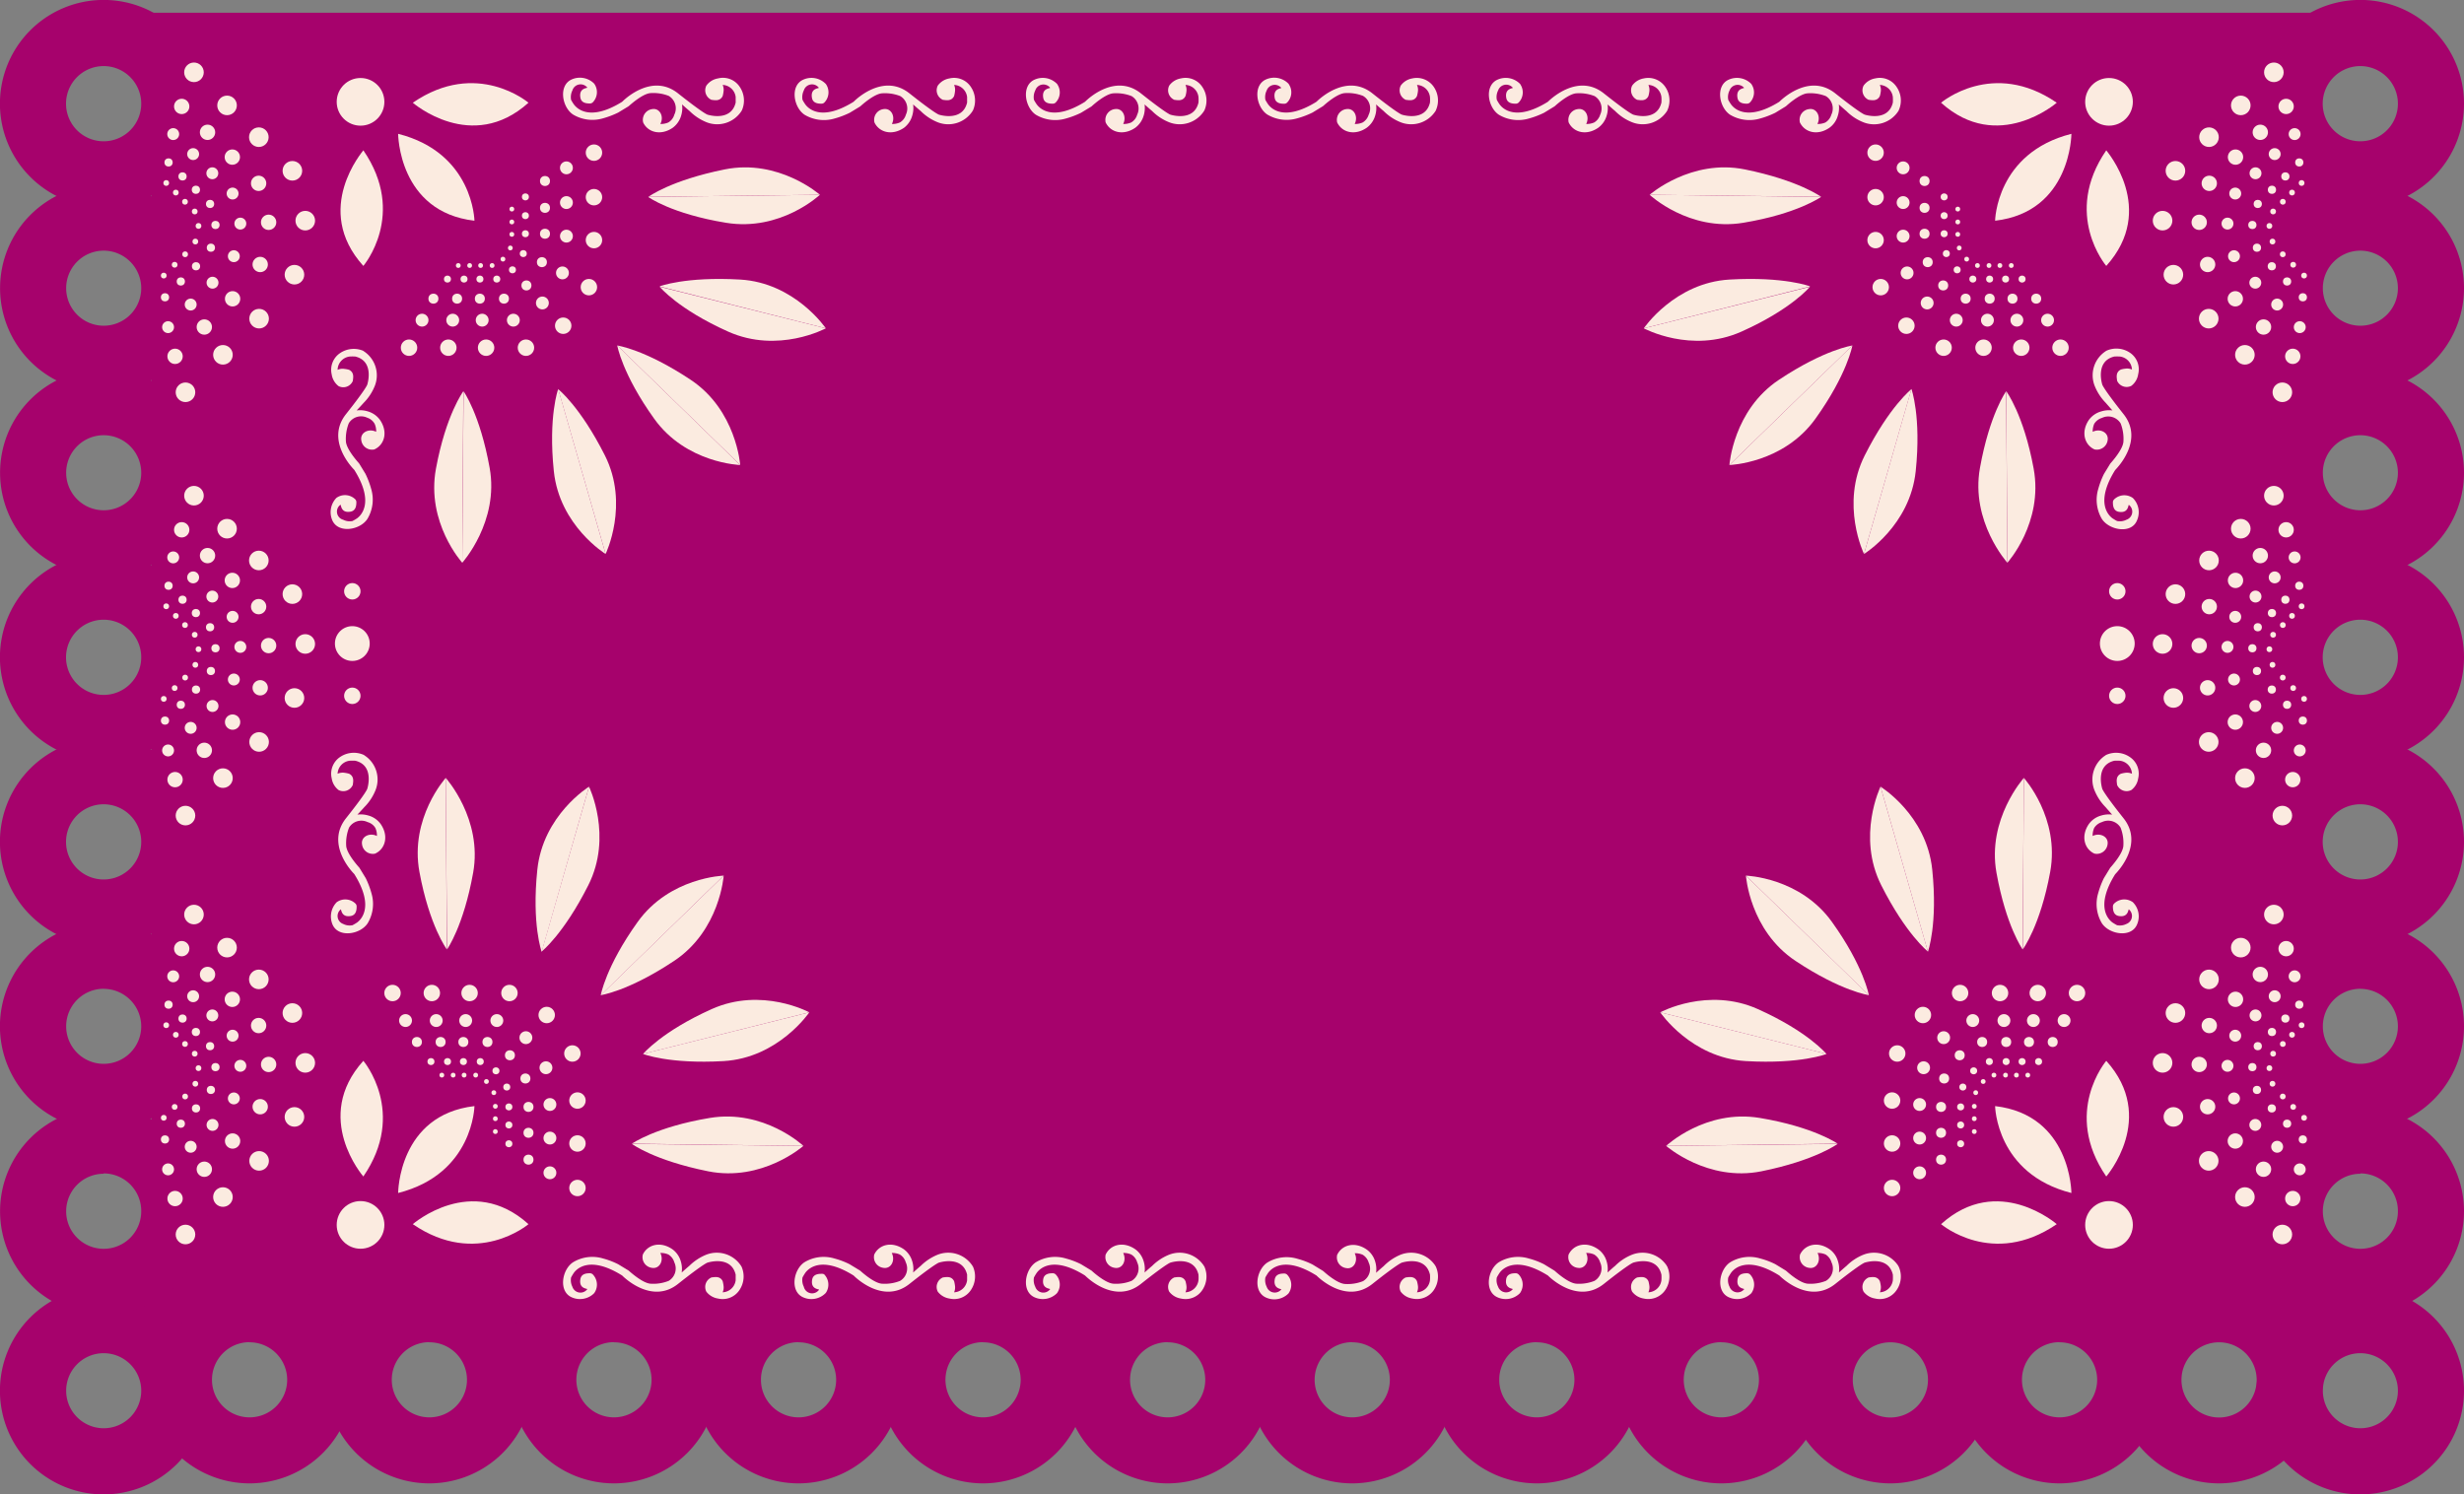 <svg xmlns="http://www.w3.org/2000/svg" viewBox="0 0 359.75 218.21"><rect x="0" y="0" width="359.75" height="218.21" fill="#808080" stroke="none"/><defs><style>.cls-1{fill:#a6026c;}.cls-2{fill:#fbebe0;}</style></defs><g id="Layer_2" data-name="Layer 2"><g id="Layer_1-2" data-name="Layer 1"><rect class="cls-1" x="22.12" y="1.86" width="315.94" height="192.77"/><path class="cls-1" d="M36.45,216.6a15.14,15.14,0,1,1,15.13-15.13A15.15,15.15,0,0,1,36.45,216.6Zm0-20.62a5.49,5.49,0,1,0,5.48,5.49A5.49,5.49,0,0,0,36.45,196Z"/><path class="cls-1" d="M62.7,216.6a15.14,15.14,0,1,1,15.13-15.13A15.15,15.15,0,0,1,62.7,216.6Zm0-20.62a5.49,5.49,0,1,0,5.48,5.49A5.48,5.48,0,0,0,62.7,196Z"/><path class="cls-1" d="M89.65,216.6a15.14,15.14,0,1,1,15.13-15.13A15.15,15.15,0,0,1,89.65,216.6Zm0-20.62a5.49,5.49,0,1,0,5.48,5.49A5.49,5.49,0,0,0,89.65,196Z"/><path class="cls-1" d="M116.59,216.6a15.14,15.14,0,1,1,15.14-15.13A15.15,15.15,0,0,1,116.59,216.6Zm0-20.62a5.49,5.49,0,1,0,5.49,5.49A5.49,5.49,0,0,0,116.59,196Z"/><path class="cls-1" d="M143.54,216.6a15.14,15.14,0,1,1,15.13-15.13A15.15,15.15,0,0,1,143.54,216.6Zm0-20.62a5.49,5.49,0,1,0,5.48,5.49A5.49,5.49,0,0,0,143.54,196Z"/><path class="cls-1" d="M170.49,216.6a15.14,15.14,0,1,1,15.13-15.13A15.14,15.14,0,0,1,170.49,216.6Zm0-20.62a5.49,5.49,0,1,0,5.48,5.49A5.49,5.49,0,0,0,170.49,196Z"/><path class="cls-1" d="M197.44,216.6a15.14,15.14,0,1,1,15.13-15.13A15.15,15.15,0,0,1,197.44,216.6Zm0-20.62a5.49,5.49,0,1,0,5.48,5.49A5.49,5.49,0,0,0,197.44,196Z"/><path class="cls-1" d="M224.38,216.6a15.14,15.14,0,1,1,15.14-15.13A15.15,15.15,0,0,1,224.38,216.6Zm0-20.62a5.49,5.49,0,1,0,5.49,5.49A5.49,5.49,0,0,0,224.38,196Z"/><path class="cls-1" d="M251.33,216.6a15.14,15.14,0,1,1,15.14-15.13A15.15,15.15,0,0,1,251.33,216.6Zm0-20.62a5.49,5.49,0,1,0,5.48,5.49A5.49,5.49,0,0,0,251.33,196Z"/><path class="cls-1" d="M276,216.6a15.14,15.14,0,1,1,15.14-15.13A15.15,15.15,0,0,1,276,216.6ZM276,196a5.49,5.49,0,1,0,5.49,5.49A5.49,5.49,0,0,0,276,196Z"/><path class="cls-1" d="M300.71,216.6a15.14,15.14,0,1,1,15.13-15.13A15.15,15.15,0,0,1,300.71,216.6Zm0-20.62a5.49,5.49,0,1,0,5.48,5.49A5.49,5.49,0,0,0,300.71,196Z"/><path class="cls-1" d="M324,216.6a15.14,15.14,0,1,1,15.13-15.13A15.15,15.15,0,0,1,324,216.6ZM324,196a5.49,5.49,0,1,0,5.48,5.49A5.49,5.49,0,0,0,324,196Z"/><path class="cls-1" d="M15.13,218.21a15.14,15.14,0,1,1,15.14-15.14A15.15,15.15,0,0,1,15.13,218.21Zm0-20.62a5.48,5.48,0,1,0,5.49,5.48A5.49,5.49,0,0,0,15.13,197.59Z"/><path class="cls-1" d="M15.13,192a15.13,15.13,0,1,1,15.14-15.13A15.15,15.15,0,0,1,15.13,192Zm0-20.61a5.48,5.48,0,1,0,5.49,5.48A5.49,5.49,0,0,0,15.13,171.34Z"/><path class="cls-1" d="M15.13,165a15.14,15.14,0,1,1,15.14-15.14A15.15,15.15,0,0,1,15.13,165Zm0-20.62a5.48,5.48,0,1,0,5.49,5.48A5.49,5.49,0,0,0,15.13,144.39Z"/><path class="cls-1" d="M15.13,138.06a15.14,15.14,0,1,1,15.14-15.14A15.15,15.15,0,0,1,15.13,138.06Zm0-20.62a5.49,5.49,0,1,0,5.49,5.48A5.49,5.49,0,0,0,15.13,117.44Z"/><path class="cls-1" d="M15.13,111.11A15.14,15.14,0,1,1,30.27,96,15.15,15.15,0,0,1,15.13,111.11Zm0-20.62A5.49,5.49,0,1,0,20.62,96,5.49,5.49,0,0,0,15.13,90.49Z"/><path class="cls-1" d="M15.13,84.16A15.13,15.13,0,1,1,30.27,69,15.15,15.15,0,0,1,15.13,84.16Zm0-20.61A5.48,5.48,0,1,0,20.62,69,5.49,5.49,0,0,0,15.13,63.55Z"/><path class="cls-1" d="M15.13,57.21A15.13,15.13,0,1,1,30.27,42.08,15.14,15.14,0,0,1,15.13,57.21Zm0-20.61a5.48,5.48,0,1,0,5.49,5.48A5.49,5.49,0,0,0,15.13,36.6Z"/><path class="cls-1" d="M15.13,30.27A15.14,15.14,0,1,1,30.27,15.13,15.15,15.15,0,0,1,15.13,30.27Zm0-20.62a5.49,5.49,0,1,0,5.49,5.48A5.49,5.49,0,0,0,15.13,9.65Z"/><path class="cls-1" d="M344.62,218.21a15.14,15.14,0,1,1,15.13-15.14A15.15,15.15,0,0,1,344.62,218.21Zm0-20.62a5.48,5.48,0,1,0,5.48,5.48A5.49,5.49,0,0,0,344.62,197.59Z"/><path class="cls-1" d="M344.62,192a15.13,15.13,0,1,1,15.13-15.13A15.15,15.15,0,0,1,344.62,192Zm0-20.61a5.48,5.48,0,1,0,5.48,5.48A5.49,5.49,0,0,0,344.62,171.34Z"/><path class="cls-1" d="M344.62,165a15.14,15.14,0,1,1,15.13-15.14A15.15,15.15,0,0,1,344.62,165Zm0-20.62a5.48,5.48,0,1,0,5.48,5.48A5.49,5.49,0,0,0,344.62,144.39Z"/><path class="cls-1" d="M344.62,138.06a15.14,15.14,0,1,1,15.13-15.14A15.15,15.15,0,0,1,344.62,138.06Zm0-20.62a5.49,5.49,0,1,0,5.48,5.48A5.49,5.49,0,0,0,344.62,117.44Z"/><path class="cls-1" d="M344.62,111.11A15.14,15.14,0,1,1,359.75,96,15.15,15.15,0,0,1,344.62,111.11Zm0-20.62A5.49,5.49,0,1,0,350.1,96,5.49,5.49,0,0,0,344.62,90.49Z"/><path class="cls-1" d="M344.62,84.16A15.13,15.13,0,1,1,359.75,69,15.15,15.15,0,0,1,344.62,84.16Zm0-20.61A5.48,5.48,0,1,0,350.1,69,5.49,5.49,0,0,0,344.62,63.55Z"/><path class="cls-1" d="M344.62,57.21a15.13,15.13,0,1,1,15.13-15.13A15.15,15.15,0,0,1,344.62,57.21Zm0-20.61a5.48,5.48,0,1,0,5.48,5.48A5.49,5.49,0,0,0,344.62,36.6Z"/><path class="cls-1" d="M344.62,30.27a15.14,15.14,0,1,1,15.13-15.14A15.15,15.15,0,0,1,344.62,30.27Zm0-20.62a5.49,5.49,0,1,0,5.48,5.48A5.49,5.49,0,0,0,344.62,9.65Z"/><path class="cls-2" d="M83.57,13.21a2.18,2.18,0,0,0-.19,1.37,6,6,0,0,0,.41.67c.39.53,2.25,2.57,7-.36l.11-.09c.47-.47,4.4-4.1,8.09-1.17,3.94,3.12,4.34,3.12,4.34,3.12s3.4,1.08,4.08-1.77c0-.07,0-.74,0-.81a2,2,0,0,0-1.9-1.77,1.73,1.73,0,0,1,.13.95,4.28,4.28,0,0,1-.13.68c-.41.82-1.23.58-1.63.55a1.52,1.52,0,0,1-.75-2.08,2.63,2.63,0,0,1,1.7-1.05A2.93,2.93,0,0,1,108,12.68a3.54,3.54,0,0,1,.31,3.45,1.1,1.1,0,0,0-.09.14,4.22,4.22,0,0,1-5.11,1.56,7.45,7.45,0,0,1-2.44-1.63c-.17-.13-1.09-.95-1.09-.95a3.77,3.77,0,0,1-.13,1.63,3.37,3.37,0,0,1-1.22,1.77c-1.73,1.19-3.58.7-4.3-.71a1.05,1.05,0,0,1-.06-.24,1.58,1.58,0,0,1,1.37-1.77C96.31,15.75,97,17,96.41,18.1a2.63,2.63,0,0,0,1.17-.22,1.92,1.92,0,0,0,.87-1.13A2.11,2.11,0,0,0,97.63,14a6.13,6.13,0,0,0-2.71-.4c-1.11.12-2.79,1.6-3.08,1.86l-.09.07-1.5.91a12.72,12.72,0,0,1-2.18.83,5.49,5.49,0,0,1-4.41-.55c-1.63-1.09-2.14-4.26-.19-5.12a2.94,2.94,0,0,1,3.24.57,1.11,1.11,0,0,1,.12.16,2.13,2.13,0,0,1-.3,2.63.61.61,0,0,1-.37.15c-.39,0-1.27,0-1.42-.84-.27-1.49,1.09-1.37,1-1.49A1.25,1.25,0,0,0,83.57,13.21Z"/><path class="cls-2" d="M117.36,13.21a2.18,2.18,0,0,0-.19,1.37,6,6,0,0,0,.41.67c.39.53,2.25,2.57,7-.36l.11-.09c.47-.47,4.4-4.1,8.09-1.17,3.94,3.12,4.34,3.12,4.34,3.12s3.4,1.08,4.08-1.77c0-.07,0-.74,0-.81a2,2,0,0,0-1.9-1.77,1.73,1.73,0,0,1,.13.95,4.28,4.28,0,0,1-.13.68c-.41.82-1.23.58-1.63.55a1.52,1.52,0,0,1-.75-2.08,2.63,2.63,0,0,1,1.7-1.05,2.93,2.93,0,0,1,3.12,1.23,3.54,3.54,0,0,1,.31,3.45,1.1,1.1,0,0,0-.09.14,4.22,4.22,0,0,1-5.11,1.56,7.45,7.45,0,0,1-2.44-1.63c-.17-.13-1.09-.95-1.09-.95a3.77,3.77,0,0,1-.13,1.63A3.37,3.37,0,0,1,132,18.65c-1.73,1.19-3.58.7-4.3-.71a.71.71,0,0,1-.06-.24A1.58,1.58,0,0,1,129,15.93c1.12-.18,1.77,1.09,1.22,2.17a2.63,2.63,0,0,0,1.17-.22,1.92,1.92,0,0,0,.87-1.13,2.11,2.11,0,0,0-.82-2.72,6.13,6.13,0,0,0-2.71-.4c-1.12.12-2.79,1.6-3.08,1.86l-.09.07-1.5.91a12.52,12.52,0,0,1-2.19.83,5.5,5.5,0,0,1-4.41-.55c-1.62-1.09-2.13-4.26-.18-5.12a2.91,2.91,0,0,1,3.23.57.7.7,0,0,1,.13.16,2.13,2.13,0,0,1-.3,2.63.61.61,0,0,1-.37.15c-.39,0-1.27,0-1.42-.84-.27-1.49,1.09-1.37,1-1.49A1.25,1.25,0,0,0,117.36,13.21Z"/><path class="cls-2" d="M151.15,13.21a2.18,2.18,0,0,0-.19,1.37,6,6,0,0,0,.41.67c.39.53,2.25,2.57,7-.36l.11-.09c.47-.47,4.4-4.1,8.09-1.17,3.94,3.12,4.34,3.12,4.34,3.12s3.4,1.08,4.07-1.77a5.47,5.47,0,0,0,0-.81,2,2,0,0,0-1.9-1.77,1.7,1.7,0,0,1,.14.95,3.43,3.43,0,0,1-.14.68c-.4.82-1.23.58-1.62.55a1.52,1.52,0,0,1-.75-2.08,2.63,2.63,0,0,1,1.7-1.05,2.93,2.93,0,0,1,3.12,1.23,3.54,3.54,0,0,1,.31,3.45,1.1,1.1,0,0,0-.09.14,4.22,4.22,0,0,1-5.11,1.56,7.34,7.34,0,0,1-2.44-1.63c-.17-.13-1.09-.95-1.09-.95a3.77,3.77,0,0,1-.13,1.63,3.37,3.37,0,0,1-1.22,1.77c-1.73,1.19-3.58.7-4.3-.71a.53.53,0,0,1-.06-.24,1.58,1.58,0,0,1,1.37-1.77c1.12-.18,1.76,1.09,1.22,2.17a2.63,2.63,0,0,0,1.17-.22,1.92,1.92,0,0,0,.87-1.13,2.11,2.11,0,0,0-.82-2.72,6.17,6.17,0,0,0-2.71-.4c-1.12.12-2.8,1.6-3.08,1.86l-.09.07-1.5.91a12.52,12.52,0,0,1-2.19.83,5.5,5.5,0,0,1-4.41-.55c-1.62-1.09-2.13-4.26-.18-5.12a2.91,2.91,0,0,1,3.23.57.48.48,0,0,1,.12.16,2.11,2.11,0,0,1-.29,2.63.61.61,0,0,1-.37.15c-.39,0-1.27,0-1.42-.84-.27-1.49,1.09-1.37,1-1.49A1.25,1.25,0,0,0,151.15,13.21Z"/><path class="cls-2" d="M184.94,13.21a2.18,2.18,0,0,0-.19,1.37,6,6,0,0,0,.41.67c.39.53,2.25,2.57,7-.36l.11-.09c.48-.47,4.41-4.1,8.1-1.17,3.93,3.12,4.34,3.12,4.34,3.12s3.39,1.08,4.07-1.77a5.48,5.48,0,0,0,0-.81,2,2,0,0,0-1.9-1.77,1.7,1.7,0,0,1,.14.95,4.33,4.33,0,0,1-.14.68c-.4.82-1.23.58-1.63.55a1.53,1.53,0,0,1-.74-2.08,2.62,2.62,0,0,1,1.69-1.05,3,3,0,0,1,3.13,1.23,3.5,3.5,0,0,1,.3,3.45c0,.05-.06.09-.08.14a4.22,4.22,0,0,1-5.11,1.56A7.34,7.34,0,0,1,202,16.2c-.17-.13-1.09-.95-1.09-.95a3.77,3.77,0,0,1-.13,1.63,3.34,3.34,0,0,1-1.23,1.77c-1.72,1.19-3.57.7-4.29-.71a.53.53,0,0,1-.06-.24,1.58,1.58,0,0,1,1.37-1.77c1.12-.18,1.76,1.09,1.22,2.17a2.63,2.63,0,0,0,1.17-.22,2,2,0,0,0,.87-1.13A2.11,2.11,0,0,0,199,14a6.17,6.17,0,0,0-2.71-.4c-1.12.12-2.8,1.6-3.08,1.86l-.1.07-1.49.91a12.52,12.52,0,0,1-2.19.83,5.5,5.5,0,0,1-4.41-.55c-1.63-1.09-2.13-4.26-.18-5.12a2.92,2.92,0,0,1,3.23.57.48.48,0,0,1,.12.16A2.12,2.12,0,0,1,187.9,15a.61.61,0,0,1-.37.15c-.39,0-1.27,0-1.42-.84-.27-1.49,1.09-1.37.95-1.49A1.25,1.25,0,0,0,184.94,13.21Z"/><path class="cls-2" d="M218.73,13.21a2.11,2.11,0,0,0-.19,1.37,6,6,0,0,0,.41.67c.38.53,2.25,2.57,7-.36l.11-.09c.48-.47,4.41-4.1,8.1-1.17,3.93,3.12,4.34,3.12,4.34,3.12s3.39,1.08,4.07-1.77a5.48,5.48,0,0,0,0-.81,2,2,0,0,0-1.9-1.77,1.8,1.8,0,0,1,.14.95,4.33,4.33,0,0,1-.14.68c-.4.82-1.23.58-1.63.55a1.53,1.53,0,0,1-.74-2.08A2.62,2.62,0,0,1,240,11.45a3,3,0,0,1,3.13,1.23,3.5,3.5,0,0,1,.3,3.45c0,.05-.06.09-.08.14a4.22,4.22,0,0,1-5.11,1.56,7.23,7.23,0,0,1-2.44-1.63c-.17-.13-1.09-.95-1.09-.95a3.77,3.77,0,0,1-.13,1.63,3.34,3.34,0,0,1-1.23,1.77c-1.72,1.19-3.57.7-4.29-.71a.53.53,0,0,1-.06-.24,1.57,1.57,0,0,1,1.37-1.77c1.12-.18,1.76,1.09,1.22,2.17a2.63,2.63,0,0,0,1.17-.22,2,2,0,0,0,.87-1.13,2.12,2.12,0,0,0-.82-2.72,6.17,6.17,0,0,0-2.71-.4c-1.12.12-2.8,1.6-3.08,1.86l-.1.07-1.49.91a12.52,12.52,0,0,1-2.19.83,5.5,5.5,0,0,1-4.41-.55c-1.63-1.09-2.14-4.26-.18-5.12a2.92,2.92,0,0,1,3.23.57.48.48,0,0,1,.12.16,2.12,2.12,0,0,1-.29,2.63.61.61,0,0,1-.37.15c-.39,0-1.27,0-1.42-.84-.27-1.49,1.09-1.37.95-1.49A1.25,1.25,0,0,0,218.73,13.21Z"/><path class="cls-2" d="M252.52,13.21a2.11,2.11,0,0,0-.19,1.37,6,6,0,0,0,.41.67c.38.53,2.25,2.57,7-.36l.11-.09c.48-.47,4.41-4.1,8.1-1.17,3.93,3.12,4.34,3.12,4.34,3.12s3.39,1.08,4.07-1.77a7.3,7.3,0,0,0,0-.81,2,2,0,0,0-1.9-1.77,1.8,1.8,0,0,1,.14.95,4.33,4.33,0,0,1-.14.68c-.41.82-1.23.58-1.63.55a1.52,1.52,0,0,1-.74-2.08,2.62,2.62,0,0,1,1.69-1.05,2.93,2.93,0,0,1,3.12,1.23,3.48,3.48,0,0,1,.31,3.45c0,.05-.06.09-.08.14A4.22,4.22,0,0,1,272,17.83a7.23,7.23,0,0,1-2.44-1.63c-.17-.13-1.09-.95-1.09-.95a3.67,3.67,0,0,1-.14,1.63,3.26,3.26,0,0,1-1.22,1.77c-1.72,1.19-3.57.7-4.29-.71a.53.53,0,0,1-.06-.24,1.57,1.57,0,0,1,1.37-1.77c1.11-.18,1.76,1.09,1.22,2.17a2.65,2.65,0,0,0,1.17-.22,2,2,0,0,0,.86-1.13,2.11,2.11,0,0,0-.81-2.72,6.17,6.17,0,0,0-2.71-.4c-1.12.12-2.8,1.6-3.08,1.86l-.1.07-1.49.91a12.52,12.52,0,0,1-2.19.83,5.5,5.5,0,0,1-4.41-.55c-1.63-1.09-2.14-4.26-.19-5.12a2.93,2.93,0,0,1,3.24.57.48.48,0,0,1,.12.16,2.12,2.12,0,0,1-.29,2.63.67.67,0,0,1-.37.15c-.39,0-1.27,0-1.42-.84-.27-1.49,1.09-1.37.95-1.49A1.25,1.25,0,0,0,252.52,13.21Z"/><path class="cls-2" d="M83.57,187.89a2.15,2.15,0,0,1-.19-1.36,7.69,7.69,0,0,1,.41-.68c.39-.53,2.25-2.57,7,.37a.44.44,0,0,1,.11.09c.47.46,4.4,4.1,8.09,1.17,3.94-3.12,4.34-3.12,4.34-3.12s3.4-1.09,4.08,1.76c0,.07,0,.74,0,.82a2,2,0,0,1-1.9,1.76,1.73,1.73,0,0,0,.13-.95,4.75,4.75,0,0,0-.13-.68c-.41-.81-1.23-.57-1.63-.54a1.51,1.51,0,0,0-.75,2.08,2.65,2.65,0,0,0,1.7,1,2.94,2.94,0,0,0,3.12-1.22,3.54,3.54,0,0,0,.31-3.45,1.1,1.1,0,0,1-.09-.14,4.23,4.23,0,0,0-5.11-1.57,7.61,7.61,0,0,0-2.44,1.63c-.17.13-1.09.95-1.09.95a3.77,3.77,0,0,0-.13-1.63,3.32,3.32,0,0,0-1.22-1.76c-1.73-1.2-3.58-.71-4.3.71a.94.94,0,0,0-.06.24,1.57,1.57,0,0,0,1.37,1.76c1.12.19,1.77-1.08,1.22-2.17a2.63,2.63,0,0,1,1.17.22,1.94,1.94,0,0,1,.87,1.14,2.1,2.1,0,0,1-.82,2.71,6,6,0,0,1-2.71.41c-1.11-.12-2.79-1.6-3.08-1.86l-.09-.07-1.5-.91a11.26,11.26,0,0,0-2.18-.83,5.41,5.41,0,0,0-4.41.55c-1.63,1.08-2.14,4.25-.19,5.11a2.94,2.94,0,0,0,3.24-.56l.12-.16a2.14,2.14,0,0,0-.3-2.64.61.61,0,0,0-.37-.15c-.39,0-1.27,0-1.42.84-.27,1.49,1.09,1.37,1,1.49A1.24,1.24,0,0,1,83.57,187.89Z"/><path class="cls-2" d="M117.36,187.89a2.15,2.15,0,0,1-.19-1.36,7.69,7.69,0,0,1,.41-.68c.39-.53,2.25-2.57,7,.37a.44.44,0,0,1,.11.09c.47.46,4.4,4.1,8.09,1.17,3.94-3.12,4.34-3.12,4.34-3.12s3.4-1.09,4.08,1.76c0,.07,0,.74,0,.82a2,2,0,0,1-1.9,1.76,1.73,1.73,0,0,0,.13-.95,4.75,4.75,0,0,0-.13-.68c-.41-.81-1.23-.57-1.63-.54a1.51,1.51,0,0,0-.75,2.08,2.65,2.65,0,0,0,1.7,1,2.94,2.94,0,0,0,3.12-1.22,3.54,3.54,0,0,0,.31-3.45,1.1,1.1,0,0,1-.09-.14,4.23,4.23,0,0,0-5.11-1.57,7.61,7.61,0,0,0-2.44,1.63c-.17.13-1.09.95-1.09.95a3.77,3.77,0,0,0-.13-1.63,3.32,3.32,0,0,0-1.22-1.76c-1.73-1.2-3.58-.71-4.3.71a.65.65,0,0,0-.06.24,1.57,1.57,0,0,0,1.37,1.76c1.12.19,1.77-1.08,1.22-2.17a2.63,2.63,0,0,1,1.17.22,1.94,1.94,0,0,1,.87,1.14,2.1,2.1,0,0,1-.82,2.71,6,6,0,0,1-2.71.41c-1.12-.12-2.79-1.6-3.08-1.86l-.09-.07-1.5-.91a11.11,11.11,0,0,0-2.19-.83,5.42,5.42,0,0,0-4.41.55c-1.62,1.08-2.13,4.25-.18,5.11a2.92,2.92,0,0,0,3.23-.56,1,1,0,0,0,.13-.16,2.14,2.14,0,0,0-.3-2.64A.61.61,0,0,0,120,186c-.39,0-1.27,0-1.42.84-.27,1.49,1.09,1.37,1,1.49A1.24,1.24,0,0,1,117.36,187.89Z"/><path class="cls-2" d="M151.15,187.89a2.15,2.15,0,0,1-.19-1.36,7.69,7.69,0,0,1,.41-.68c.39-.53,2.25-2.57,7,.37l.11.09c.47.46,4.4,4.1,8.09,1.17,3.94-3.12,4.34-3.12,4.34-3.12s3.4-1.09,4.07,1.76a5.61,5.61,0,0,1,0,.82,2,2,0,0,1-1.9,1.76,1.7,1.7,0,0,0,.14-.95,3.74,3.74,0,0,0-.14-.68c-.4-.81-1.23-.57-1.62-.54a1.51,1.51,0,0,0-.75,2.08,2.65,2.65,0,0,0,1.7,1,2.94,2.94,0,0,0,3.12-1.22,3.54,3.54,0,0,0,.31-3.45,1.1,1.1,0,0,1-.09-.14,4.23,4.23,0,0,0-5.11-1.57,7.49,7.49,0,0,0-2.44,1.63c-.17.13-1.09.95-1.09.95a3.77,3.77,0,0,0-.13-1.63,3.32,3.32,0,0,0-1.22-1.76c-1.73-1.2-3.58-.71-4.3.71a.5.5,0,0,0-.06.24,1.57,1.57,0,0,0,1.37,1.76c1.12.19,1.76-1.08,1.22-2.17a2.63,2.63,0,0,1,1.17.22,1.94,1.94,0,0,1,.87,1.14,2.1,2.1,0,0,1-.82,2.71,6.05,6.05,0,0,1-2.71.41c-1.12-.12-2.8-1.6-3.08-1.86l-.09-.07-1.5-.91a11.11,11.11,0,0,0-2.19-.83,5.42,5.42,0,0,0-4.41.55c-1.62,1.08-2.13,4.25-.18,5.11a2.92,2.92,0,0,0,3.23-.56.61.61,0,0,0,.12-.16,2.12,2.12,0,0,0-.29-2.64.61.61,0,0,0-.37-.15c-.39,0-1.27,0-1.42.84-.27,1.49,1.09,1.37,1,1.49A1.24,1.24,0,0,1,151.15,187.89Z"/><path class="cls-2" d="M184.94,187.89a2.15,2.15,0,0,1-.19-1.36,7.69,7.69,0,0,1,.41-.68c.39-.53,2.25-2.57,7,.37a.31.31,0,0,1,.11.09c.48.46,4.41,4.1,8.1,1.17,3.93-3.12,4.34-3.12,4.34-3.12s3.39-1.09,4.07,1.76a5.61,5.61,0,0,1,0,.82,2,2,0,0,1-1.9,1.76,1.7,1.7,0,0,0,.14-.95,4.85,4.85,0,0,0-.14-.68c-.4-.81-1.23-.57-1.63-.54a1.52,1.52,0,0,0-.74,2.08,2.64,2.64,0,0,0,1.69,1,3,3,0,0,0,3.13-1.22,3.5,3.5,0,0,0,.3-3.45s-.06-.09-.08-.14a4.23,4.23,0,0,0-5.11-1.57A7.49,7.49,0,0,0,202,184.9c-.17.13-1.09.95-1.09.95a3.77,3.77,0,0,0-.13-1.63,3.28,3.28,0,0,0-1.23-1.76c-1.72-1.2-3.57-.71-4.29.71a.5.5,0,0,0-.06.24,1.57,1.57,0,0,0,1.37,1.76c1.12.19,1.76-1.08,1.22-2.17a2.63,2.63,0,0,1,1.17.22,2,2,0,0,1,.87,1.14,2.1,2.1,0,0,1-.82,2.71,6.05,6.05,0,0,1-2.71.41c-1.12-.12-2.8-1.6-3.08-1.86l-.1-.07-1.49-.91a11.11,11.11,0,0,0-2.19-.83,5.42,5.42,0,0,0-4.41.55c-1.63,1.08-2.13,4.25-.18,5.11a2.92,2.92,0,0,0,3.23-.56.61.61,0,0,0,.12-.16,2.14,2.14,0,0,0-.29-2.64.61.61,0,0,0-.37-.15c-.39,0-1.27,0-1.42.84-.27,1.49,1.09,1.37.95,1.49A1.24,1.24,0,0,1,184.94,187.89Z"/><path class="cls-2" d="M218.73,187.89a2.08,2.08,0,0,1-.19-1.36,7.69,7.69,0,0,1,.41-.68c.38-.53,2.25-2.57,7,.37a.31.31,0,0,1,.11.09c.48.46,4.41,4.1,8.1,1.17,3.93-3.12,4.34-3.12,4.34-3.12s3.39-1.09,4.07,1.76a5.61,5.61,0,0,1,0,.82,2,2,0,0,1-1.9,1.76,1.8,1.8,0,0,0,.14-.95,4.85,4.85,0,0,0-.14-.68c-.4-.81-1.23-.57-1.63-.54a1.52,1.52,0,0,0-.74,2.08,2.64,2.64,0,0,0,1.69,1,3,3,0,0,0,3.13-1.22,3.5,3.5,0,0,0,.3-3.45s-.06-.09-.08-.14a4.23,4.23,0,0,0-5.11-1.57,7.38,7.38,0,0,0-2.44,1.63c-.17.13-1.09.95-1.09.95a3.77,3.77,0,0,0-.13-1.63,3.28,3.28,0,0,0-1.23-1.76c-1.72-1.2-3.57-.71-4.29.71a.5.5,0,0,0-.06.24,1.56,1.56,0,0,0,1.37,1.76c1.12.19,1.76-1.08,1.22-2.17a2.63,2.63,0,0,1,1.17.22,2,2,0,0,1,.87,1.14,2.11,2.11,0,0,1-.82,2.71,6.05,6.05,0,0,1-2.71.41c-1.12-.12-2.8-1.6-3.08-1.86l-.1-.07-1.49-.91a11.11,11.11,0,0,0-2.19-.83,5.42,5.42,0,0,0-4.41.55c-1.63,1.08-2.14,4.25-.18,5.11a2.92,2.92,0,0,0,3.23-.56.61.61,0,0,0,.12-.16,2.14,2.14,0,0,0-.29-2.64.61.61,0,0,0-.37-.15c-.39,0-1.27,0-1.42.84-.27,1.49,1.09,1.37.95,1.49A1.24,1.24,0,0,1,218.73,187.89Z"/><path class="cls-2" d="M252.52,187.89a2.08,2.08,0,0,1-.19-1.36,7.69,7.69,0,0,1,.41-.68c.38-.53,2.25-2.57,7,.37a.31.31,0,0,1,.11.09c.48.46,4.41,4.1,8.1,1.17,3.93-3.12,4.34-3.12,4.34-3.12s3.39-1.09,4.07,1.76a7.48,7.48,0,0,1,0,.82,2,2,0,0,1-1.9,1.76,1.8,1.8,0,0,0,.14-.95,4.85,4.85,0,0,0-.14-.68c-.41-.81-1.23-.57-1.63-.54a1.51,1.51,0,0,0-.74,2.08,2.64,2.64,0,0,0,1.69,1,2.94,2.94,0,0,0,3.12-1.22,3.48,3.48,0,0,0,.31-3.45s-.06-.09-.08-.14a4.23,4.23,0,0,0-5.11-1.57,7.38,7.38,0,0,0-2.44,1.63c-.17.13-1.09.95-1.09.95a3.67,3.67,0,0,0-.14-1.63,3.21,3.21,0,0,0-1.22-1.76c-1.72-1.2-3.57-.71-4.29.71a.5.5,0,0,0-.06.24,1.56,1.56,0,0,0,1.37,1.76c1.11.19,1.76-1.08,1.22-2.17a2.65,2.65,0,0,1,1.17.22,2,2,0,0,1,.86,1.14,2.09,2.09,0,0,1-.81,2.71,6.05,6.05,0,0,1-2.71.41c-1.12-.12-2.8-1.6-3.08-1.86l-.1-.07-1.49-.91a11.11,11.11,0,0,0-2.19-.83,5.42,5.42,0,0,0-4.41.55c-1.63,1.08-2.14,4.25-.19,5.11a2.93,2.93,0,0,0,3.24-.56.61.61,0,0,0,.12-.16,2.14,2.14,0,0,0-.29-2.64.67.67,0,0,0-.37-.15c-.39,0-1.27,0-1.42.84-.27,1.49,1.09,1.37.95,1.49A1.24,1.24,0,0,1,252.52,187.89Z"/><path class="cls-2" d="M50.1,75.89a2.08,2.08,0,0,0,1.36.19,6.85,6.85,0,0,0,.68-.4c.53-.39,2.57-2.25-.37-7a.44.44,0,0,0-.08-.11c-.47-.48-4.1-4.4-1.18-8.09,3.12-3.94,3.12-4.35,3.12-4.35s1.09-3.39-1.76-4.07a7.3,7.3,0,0,0-.81,0A2,2,0,0,0,49.29,54a1.73,1.73,0,0,1,1-.13,3.53,3.53,0,0,1,.68.13c.81.41.58,1.23.54,1.63a1.51,1.51,0,0,1-2.08.75,2.65,2.65,0,0,1-1-1.7,2.94,2.94,0,0,1,1.22-3.12A3.56,3.56,0,0,1,53,51.21a1,1,0,0,1,.13.09,4.19,4.19,0,0,1,1.57,5.1,7.4,7.4,0,0,1-1.63,2.45c-.13.16-1,1.08-1,1.08a3.84,3.84,0,0,1,1.63.14,3.32,3.32,0,0,1,1.76,1.22c1.2,1.72.71,3.58-.71,4.29a.61.61,0,0,1-.24.07,1.58,1.58,0,0,1-1.76-1.37c-.19-1.12,1.09-1.77,2.17-1.23a2.6,2.6,0,0,0-.22-1.16A1.91,1.91,0,0,0,53.63,61a2.1,2.1,0,0,0-2.71.81,6.22,6.22,0,0,0-.41,2.72c.13,1.11,1.61,2.79,1.87,3.08l.07.09.91,1.49a12.52,12.52,0,0,1,.83,2.19,5.45,5.45,0,0,1-.56,4.41c-1.08,1.63-4.25,2.14-5.11.19a3,3,0,0,1,.56-3.24.61.61,0,0,1,.16-.12,2.14,2.14,0,0,1,2.64.3.61.61,0,0,1,.15.36c0,.39,0,1.27-.84,1.43-1.49.27-1.37-1.1-1.49-1A1.23,1.23,0,0,0,50.1,75.89Z"/><path class="cls-2" d="M50.1,134.91a2.08,2.08,0,0,0,1.36.19,6.85,6.85,0,0,0,.68-.4c.53-.39,2.57-2.25-.37-7a.44.44,0,0,0-.08-.11c-.47-.48-4.1-4.41-1.18-8.1,3.12-3.93,3.12-4.34,3.12-4.34s1.09-3.39-1.76-4.07a7.3,7.3,0,0,0-.81,0,2,2,0,0,0-1.77,1.9,1.8,1.8,0,0,1,1-.14,4.57,4.57,0,0,1,.68.14c.81.41.58,1.23.54,1.63a1.51,1.51,0,0,1-2.08.75,2.67,2.67,0,0,1-1-1.7,2.94,2.94,0,0,1,1.22-3.12,3.56,3.56,0,0,1,3.46-.31,1,1,0,0,1,.13.09,4.19,4.19,0,0,1,1.57,5.1,7.4,7.4,0,0,1-1.63,2.45c-.13.16-1,1.08-1,1.08a3.84,3.84,0,0,1,1.63.14,3.26,3.26,0,0,1,1.76,1.22c1.2,1.72.71,3.58-.71,4.29a.61.61,0,0,1-.24.07,1.58,1.58,0,0,1-1.76-1.38c-.19-1.11,1.09-1.76,2.17-1.22a2.6,2.6,0,0,0-.22-1.16,1.91,1.91,0,0,0-1.14-.87,2.1,2.1,0,0,0-2.71.81,6.22,6.22,0,0,0-.41,2.72c.13,1.11,1.61,2.79,1.87,3.08l.07.09.91,1.49a12.52,12.52,0,0,1,.83,2.19,5.45,5.45,0,0,1-.56,4.41c-1.08,1.63-4.25,2.14-5.11.19a3,3,0,0,1,.56-3.24.61.61,0,0,1,.16-.12,2.13,2.13,0,0,1,2.64.3.61.61,0,0,1,.15.36c0,.39,0,1.27-.84,1.43-1.49.27-1.37-1.1-1.49-.95A1.23,1.23,0,0,0,50.1,134.91Z"/><circle class="cls-2" cx="51.44" cy="93.97" r="2.54"/><circle class="cls-2" cx="51.44" cy="86.34" r="1.2"/><circle class="cls-2" cx="51.44" cy="101.6" r="1.2"/><path class="cls-2" d="M53.05,154.9s6.42,7.53,0,16.89C53.05,171.79,45.55,163.2,53.05,154.9Z"/><path class="cls-2" d="M69.27,161.51s-.14,9.9-11.14,12.69C58.13,174.2,58.16,162.8,69.27,161.51Z"/><path class="cls-2" d="M77.16,178.75s-7.53,6.42-16.89,0C60.27,178.75,68.86,171.25,77.16,178.75Z"/><circle class="cls-2" cx="52.64" cy="178.86" r="3.48"/><circle class="cls-2" cx="57.31" cy="145" r="1.2"/><circle class="cls-2" cx="84.31" cy="173.47" r="1.2"/><circle class="cls-2" cx="79.82" cy="148.21" r="1.2"/><circle class="cls-2" cx="63.05" cy="145" r="1.2"/><circle class="cls-2" cx="68.56" cy="145" r="1.2"/><circle class="cls-2" cx="74.38" cy="145" r="1.2"/><circle class="cls-2" cx="84.31" cy="160.7" r="1.2"/><circle class="cls-2" cx="83.57" cy="153.83" r="1.2"/><circle class="cls-2" cx="84.31" cy="166.97" r="1.2"/><circle class="cls-2" cx="59.21" cy="149.02" r="0.94"/><circle class="cls-2" cx="80.29" cy="171.25" r="0.94"/><circle class="cls-2" cx="76.78" cy="151.52" r="0.94"/><circle class="cls-2" cx="63.69" cy="149.02" r="0.94"/><circle class="cls-2" cx="67.99" cy="149.02" r="0.94"/><circle class="cls-2" cx="72.54" cy="149.02" r="0.94"/><circle class="cls-2" cx="80.29" cy="161.28" r="0.94"/><circle class="cls-2" cx="79.71" cy="155.91" r="0.94"/><circle class="cls-2" cx="80.29" cy="166.18" r="0.94"/><circle class="cls-2" cx="60.87" cy="152.15" r="0.73"/><circle class="cls-2" cx="77.16" cy="169.33" r="0.73"/><circle class="cls-2" cx="74.45" cy="154.09" r="0.73"/><circle class="cls-2" cx="64.33" cy="152.15" r="0.73"/><circle class="cls-2" cx="67.65" cy="152.15" r="0.73"/><circle class="cls-2" cx="71.17" cy="152.15" r="0.73"/><circle class="cls-2" cx="77.16" cy="161.63" r="0.73"/><circle class="cls-2" cx="76.71" cy="157.48" r="0.73"/><circle class="cls-2" cx="77.16" cy="165.41" r="0.73"/><circle class="cls-2" cx="62.92" cy="155.01" r="0.51"/><circle class="cls-2" cx="74.3" cy="167.01" r="0.51"/><circle class="cls-2" cx="72.41" cy="156.36" r="0.51"/><circle class="cls-2" cx="65.34" cy="155.01" r="0.51"/><circle class="cls-2" cx="67.66" cy="155.01" r="0.51"/><circle class="cls-2" cx="70.12" cy="155.01" r="0.51"/><circle class="cls-2" cx="74.3" cy="161.63" r="0.51"/><circle class="cls-2" cx="73.99" cy="158.73" r="0.51"/><circle class="cls-2" cx="74.3" cy="164.27" r="0.51"/><circle class="cls-2" cx="64.51" cy="156.99" r="0.35"/><circle class="cls-2" cx="72.32" cy="165.23" r="0.35"/><circle class="cls-2" cx="71.02" cy="157.92" r="0.35"/><circle class="cls-2" cx="66.16" cy="156.99" r="0.35"/><circle class="cls-2" cx="67.76" cy="156.99" r="0.35"/><circle class="cls-2" cx="69.45" cy="156.99" r="0.35"/><circle class="cls-2" cx="72.32" cy="161.54" r="0.35"/><circle class="cls-2" cx="72.1" cy="159.55" r="0.35"/><circle class="cls-2" cx="72.32" cy="163.35" r="0.35"/><path class="cls-2" d="M65.08,113.59s-5.3,5.84-3.84,13.74,4,11.3,4,11.3"/><path class="cls-2" d="M65.08,113.59s5.41,6,4,13.85-3.81,11.19-3.81,11.19"/><path class="cls-2" d="M86,114.87S79.28,119,78.45,127s.64,12,.64,12"/><path class="cls-2" d="M86,114.87s3.51,7.23-.11,14.4-6.81,9.67-6.81,9.67"/><path class="cls-2" d="M105.66,127.86s-7.88.23-12.56,6.76-5.39,10.71-5.39,10.71"/><path class="cls-2" d="M105.66,127.86s-.54,8-7.24,12.45-10.71,5-10.71,5"/><path class="cls-2" d="M118.16,147.82s-6.93-3.76-14.26-.47-10,6.54-10,6.54"/><path class="cls-2" d="M118.16,147.82s-4.5,6.66-12.52,7.12-11.77-1.05-11.77-1.05"/><path class="cls-2" d="M117.3,167.32s-5.74-5.4-13.67-4.08S92.26,167,92.26,167"/><path class="cls-2" d="M117.3,167.32s-6,5.3-13.92,3.71-11.12-4-11.12-4"/><circle class="cls-2" cx="331.99" cy="10.56" r="1.43"/><circle class="cls-2" cx="333.23" cy="57.28" r="1.43"/><circle class="cls-2" cx="315.74" cy="32.22" r="1.43"/><circle class="cls-2" cx="327.16" cy="15.39" r="1.43"/><circle class="cls-2" cx="322.52" cy="20.03" r="1.43"/><circle class="cls-2" cx="317.62" cy="24.94" r="1.43"/><circle class="cls-2" cx="322.48" cy="46.53" r="1.43"/><circle class="cls-2" cx="317.32" cy="40.11" r="1.43"/><circle class="cls-2" cx="327.76" cy="51.81" r="1.43"/><circle class="cls-2" cx="333.78" cy="15.54" r="1.12"/><circle class="cls-2" cx="334.75" cy="52.03" r="1.12"/><circle class="cls-2" cx="321.09" cy="32.46" r="1.12"/><circle class="cls-2" cx="330.01" cy="19.32" r="1.12"/><circle class="cls-2" cx="326.39" cy="22.94" r="1.12"/><circle class="cls-2" cx="322.56" cy="26.77" r="1.12"/><circle class="cls-2" cx="326.36" cy="43.63" r="1.12"/><circle class="cls-2" cx="322.32" cy="38.62" r="1.12"/><circle class="cls-2" cx="330.48" cy="47.75" r="1.12"/><circle class="cls-2" cx="335.02" cy="19.58" r="0.87"/><circle class="cls-2" cx="335.77" cy="47.77" r="0.87"/><circle class="cls-2" cx="325.22" cy="32.65" r="0.87"/><circle class="cls-2" cx="332.11" cy="22.5" r="0.87"/><circle class="cls-2" cx="329.31" cy="25.3" r="0.87"/><circle class="cls-2" cx="326.35" cy="28.26" r="0.87"/><circle class="cls-2" cx="329.28" cy="41.28" r="0.87"/><circle class="cls-2" cx="326.17" cy="37.41" r="0.87"/><circle class="cls-2" cx="332.47" cy="44.47" r="0.87"/><circle class="cls-2" cx="335.7" cy="23.72" r="0.6"/><circle class="cls-2" cx="336.22" cy="43.41" r="0.6"/><circle class="cls-2" cx="328.85" cy="32.85" r="0.6"/><circle class="cls-2" cx="333.67" cy="25.76" r="0.6"/><circle class="cls-2" cx="331.71" cy="27.71" r="0.6"/><circle class="cls-2" cx="329.64" cy="29.78" r="0.6"/><circle class="cls-2" cx="331.69" cy="38.88" r="0.6"/><circle class="cls-2" cx="329.52" cy="36.17" r="0.6"/><circle class="cls-2" cx="333.92" cy="41.1" r="0.6"/><circle class="cls-2" cx="336.04" cy="26.72" r="0.42"/><circle class="cls-2" cx="336.4" cy="40.24" r="0.42"/><circle class="cls-2" cx="331.34" cy="32.99" r="0.42"/><circle class="cls-2" cx="334.64" cy="28.12" r="0.42"/><circle class="cls-2" cx="333.3" cy="29.46" r="0.42"/><circle class="cls-2" cx="331.88" cy="30.88" r="0.42"/><circle class="cls-2" cx="333.29" cy="37.13" r="0.42"/><circle class="cls-2" cx="331.79" cy="35.27" r="0.42"/><circle class="cls-2" cx="334.81" cy="38.66" r="0.42"/><circle class="cls-2" cx="331.99" cy="72.38" r="1.43"/><circle class="cls-2" cx="333.23" cy="119.09" r="1.43"/><circle class="cls-2" cx="315.74" cy="94.03" r="1.43"/><circle class="cls-2" cx="327.16" cy="77.2" r="1.43"/><circle class="cls-2" cx="322.52" cy="81.84" r="1.43"/><circle class="cls-2" cx="317.62" cy="86.75" r="1.43"/><circle class="cls-2" cx="322.48" cy="108.34" r="1.43"/><circle class="cls-2" cx="317.32" cy="101.92" r="1.43"/><circle class="cls-2" cx="327.76" cy="113.62" r="1.43"/><circle class="cls-2" cx="333.78" cy="77.36" r="1.12"/><circle class="cls-2" cx="334.75" cy="113.84" r="1.12"/><circle class="cls-2" cx="321.09" cy="94.27" r="1.12"/><circle class="cls-2" cx="330.01" cy="81.13" r="1.12"/><circle class="cls-2" cx="326.39" cy="84.75" r="1.12"/><circle class="cls-2" cx="322.56" cy="88.58" r="1.12"/><circle class="cls-2" cx="326.36" cy="105.44" r="1.12"/><circle class="cls-2" cx="322.32" cy="100.43" r="1.12"/><circle class="cls-2" cx="330.48" cy="109.56" r="1.12"/><circle class="cls-2" cx="335.02" cy="81.39" r="0.87"/><circle class="cls-2" cx="335.77" cy="109.58" r="0.87"/><circle class="cls-2" cx="325.22" cy="94.46" r="0.87"/><circle class="cls-2" cx="332.11" cy="84.31" r="0.87"/><circle class="cls-2" cx="329.31" cy="87.11" r="0.87"/><circle class="cls-2" cx="326.35" cy="90.07" r="0.87"/><circle class="cls-2" cx="329.28" cy="103.09" r="0.87"/><circle class="cls-2" cx="326.17" cy="99.22" r="0.87"/><circle class="cls-2" cx="332.47" cy="106.28" r="0.87"/><circle class="cls-2" cx="335.7" cy="85.53" r="0.6"/><circle class="cls-2" cx="336.22" cy="105.22" r="0.6"/><circle class="cls-2" cx="328.85" cy="94.66" r="0.6"/><circle class="cls-2" cx="333.67" cy="87.57" r="0.6"/><circle class="cls-2" cx="331.71" cy="89.52" r="0.6"/><circle class="cls-2" cx="329.64" cy="91.59" r="0.6"/><circle class="cls-2" cx="331.69" cy="100.69" r="0.6"/><circle class="cls-2" cx="329.52" cy="97.98" r="0.6"/><circle class="cls-2" cx="333.92" cy="102.91" r="0.6"/><circle class="cls-2" cx="336.04" cy="88.53" r="0.42"/><circle class="cls-2" cx="336.4" cy="102.05" r="0.42"/><circle class="cls-2" cx="331.34" cy="94.8" r="0.42"/><circle class="cls-2" cx="334.64" cy="89.93" r="0.42"/><circle class="cls-2" cx="333.3" cy="91.27" r="0.42"/><circle class="cls-2" cx="331.88" cy="92.69" r="0.42"/><circle class="cls-2" cx="333.29" cy="98.94" r="0.42"/><circle class="cls-2" cx="331.79" cy="97.08" r="0.42"/><circle class="cls-2" cx="334.81" cy="100.47" r="0.42"/><circle class="cls-2" cx="331.99" cy="133.54" r="1.43"/><circle class="cls-2" cx="333.23" cy="180.26" r="1.43"/><circle class="cls-2" cx="315.74" cy="155.2" r="1.43"/><circle class="cls-2" cx="327.16" cy="138.37" r="1.43"/><circle class="cls-2" cx="322.52" cy="143.01" r="1.43"/><circle class="cls-2" cx="317.62" cy="147.92" r="1.43"/><circle class="cls-2" cx="322.48" cy="169.51" r="1.43"/><circle class="cls-2" cx="317.32" cy="163.09" r="1.43"/><circle class="cls-2" cx="327.76" cy="174.79" r="1.43"/><circle class="cls-2" cx="333.78" cy="138.52" r="1.12"/><circle class="cls-2" cx="334.75" cy="175.01" r="1.12"/><circle class="cls-2" cx="321.09" cy="155.43" r="1.12"/><circle class="cls-2" cx="330.01" cy="142.29" r="1.12"/><circle class="cls-2" cx="326.39" cy="145.92" r="1.12"/><circle class="cls-2" cx="322.56" cy="149.75" r="1.12"/><circle class="cls-2" cx="326.36" cy="166.61" r="1.12"/><circle class="cls-2" cx="322.32" cy="161.6" r="1.12"/><circle class="cls-2" cx="330.48" cy="170.73" r="1.12"/><circle class="cls-2" cx="335.02" cy="142.56" r="0.87"/><circle class="cls-2" cx="335.77" cy="170.75" r="0.87"/><circle class="cls-2" cx="325.22" cy="155.63" r="0.87"/><circle class="cls-2" cx="332.11" cy="145.47" r="0.87"/><circle class="cls-2" cx="329.31" cy="148.27" r="0.87"/><circle class="cls-2" cx="326.35" cy="151.23" r="0.87"/><circle class="cls-2" cx="329.28" cy="164.26" r="0.87"/><circle class="cls-2" cx="326.17" cy="160.39" r="0.87"/><circle class="cls-2" cx="332.47" cy="167.45" r="0.87"/><circle class="cls-2" cx="335.7" cy="146.7" r="0.6"/><circle class="cls-2" cx="336.22" cy="166.38" r="0.6"/><circle class="cls-2" cx="328.85" cy="155.82" r="0.6"/><circle class="cls-2" cx="333.67" cy="148.73" r="0.6"/><circle class="cls-2" cx="331.71" cy="150.69" r="0.6"/><circle class="cls-2" cx="329.64" cy="152.76" r="0.6"/><circle class="cls-2" cx="331.69" cy="161.85" r="0.6"/><circle class="cls-2" cx="329.52" cy="159.15" r="0.6"/><circle class="cls-2" cx="333.92" cy="164.08" r="0.6"/><circle class="cls-2" cx="336.04" cy="149.7" r="0.42"/><circle class="cls-2" cx="336.4" cy="163.22" r="0.42"/><circle class="cls-2" cx="331.34" cy="155.97" r="0.42"/><circle class="cls-2" cx="334.64" cy="151.1" r="0.42"/><circle class="cls-2" cx="333.3" cy="152.44" r="0.42"/><circle class="cls-2" cx="331.88" cy="153.86" r="0.42"/><circle class="cls-2" cx="333.29" cy="160.11" r="0.42"/><circle class="cls-2" cx="331.79" cy="158.25" r="0.42"/><circle class="cls-2" cx="334.81" cy="161.63" r="0.42"/><circle class="cls-2" cx="28.32" cy="10.56" r="1.43"/><circle class="cls-2" cx="27.08" cy="57.28" r="1.43"/><circle class="cls-2" cx="44.57" cy="32.22" r="1.43"/><circle class="cls-2" cx="33.15" cy="15.39" r="1.43"/><circle class="cls-2" cx="37.79" cy="20.03" r="1.43"/><circle class="cls-2" cx="42.69" cy="24.94" r="1.43"/><circle class="cls-2" cx="37.83" cy="46.53" r="1.43"/><circle class="cls-2" cx="42.99" cy="40.11" r="1.43"/><circle class="cls-2" cx="32.55" cy="51.81" r="1.43"/><circle class="cls-2" cx="26.53" cy="15.54" r="1.12"/><circle class="cls-2" cx="25.56" cy="52.03" r="1.12"/><circle class="cls-2" cx="39.22" cy="32.46" r="1.12"/><circle class="cls-2" cx="30.3" cy="19.32" r="1.12"/><circle class="cls-2" cx="33.92" cy="22.94" r="1.12"/><circle class="cls-2" cx="37.76" cy="26.77" r="1.12"/><circle class="cls-2" cx="33.96" cy="43.63" r="1.12"/><circle class="cls-2" cx="37.99" cy="38.62" r="1.12"/><circle class="cls-2" cx="29.83" cy="47.75" r="1.12"/><circle class="cls-2" cx="25.29" cy="19.58" r="0.87"/><circle class="cls-2" cx="24.54" cy="47.77" r="0.87"/><circle class="cls-2" cx="35.09" cy="32.65" r="0.87"/><circle class="cls-2" cx="28.2" cy="22.5" r="0.87"/><circle class="cls-2" cx="31" cy="25.3" r="0.87"/><circle class="cls-2" cx="33.96" cy="28.26" r="0.87"/><circle class="cls-2" cx="31.03" cy="41.28" r="0.87"/><circle class="cls-2" cx="34.14" cy="37.41" r="0.87"/><circle class="cls-2" cx="27.84" cy="44.47" r="0.87"/><circle class="cls-2" cx="24.61" cy="23.72" r="0.6"/><circle class="cls-2" cx="24.09" cy="43.41" r="0.6"/><circle class="cls-2" cx="31.46" cy="32.85" r="0.6"/><circle class="cls-2" cx="26.65" cy="25.76" r="0.6"/><circle class="cls-2" cx="28.6" cy="27.71" r="0.6"/><circle class="cls-2" cx="30.67" cy="29.78" r="0.6"/><circle class="cls-2" cx="28.62" cy="38.88" r="0.6"/><circle class="cls-2" cx="30.79" cy="36.17" r="0.6"/><circle class="cls-2" cx="26.4" cy="41.1" r="0.6"/><circle class="cls-2" cx="24.27" cy="26.72" r="0.42"/><circle class="cls-2" cx="23.91" cy="40.24" r="0.42"/><circle class="cls-2" cx="28.98" cy="32.99" r="0.42"/><circle class="cls-2" cx="25.67" cy="28.12" r="0.42"/><circle class="cls-2" cx="27.01" cy="29.46" r="0.42"/><circle class="cls-2" cx="28.43" cy="30.88" r="0.42"/><circle class="cls-2" cx="27.03" cy="37.13" r="0.42"/><circle class="cls-2" cx="28.52" cy="35.27" r="0.42"/><circle class="cls-2" cx="25.5" cy="38.66" r="0.42"/><circle class="cls-2" cx="28.32" cy="72.38" r="1.43"/><circle class="cls-2" cx="27.08" cy="119.09" r="1.43"/><circle class="cls-2" cx="44.57" cy="94.03" r="1.43"/><circle class="cls-2" cx="33.15" cy="77.2" r="1.43"/><circle class="cls-2" cx="37.79" cy="81.84" r="1.43"/><circle class="cls-2" cx="42.69" cy="86.75" r="1.43"/><circle class="cls-2" cx="37.83" cy="108.34" r="1.43"/><circle class="cls-2" cx="42.99" cy="101.92" r="1.43"/><circle class="cls-2" cx="32.55" cy="113.62" r="1.43"/><circle class="cls-2" cx="26.53" cy="77.36" r="1.12"/><circle class="cls-2" cx="25.56" cy="113.84" r="1.12"/><circle class="cls-2" cx="39.22" cy="94.27" r="1.12"/><circle class="cls-2" cx="30.3" cy="81.13" r="1.12"/><circle class="cls-2" cx="33.92" cy="84.75" r="1.12"/><circle class="cls-2" cx="37.76" cy="88.58" r="1.12"/><circle class="cls-2" cx="33.96" cy="105.44" r="1.12"/><circle class="cls-2" cx="37.99" cy="100.43" r="1.12"/><circle class="cls-2" cx="29.83" cy="109.56" r="1.12"/><circle class="cls-2" cx="25.29" cy="81.39" r="0.87"/><circle class="cls-2" cx="24.54" cy="109.58" r="0.87"/><circle class="cls-2" cx="35.09" cy="94.46" r="0.87"/><circle class="cls-2" cx="28.2" cy="84.31" r="0.87"/><circle class="cls-2" cx="31" cy="87.11" r="0.87"/><circle class="cls-2" cx="33.96" cy="90.07" r="0.87"/><circle class="cls-2" cx="31.03" cy="103.09" r="0.87"/><circle class="cls-2" cx="34.14" cy="99.22" r="0.87"/><circle class="cls-2" cx="27.84" cy="106.28" r="0.87"/><circle class="cls-2" cx="24.61" cy="85.53" r="0.6"/><circle class="cls-2" cx="24.09" cy="105.22" r="0.6"/><circle class="cls-2" cx="31.46" cy="94.66" r="0.6"/><circle class="cls-2" cx="26.65" cy="87.57" r="0.6"/><circle class="cls-2" cx="28.6" cy="89.52" r="0.6"/><circle class="cls-2" cx="30.67" cy="91.59" r="0.6"/><circle class="cls-2" cx="28.62" cy="100.69" r="0.6"/><circle class="cls-2" cx="30.79" cy="97.98" r="0.6"/><circle class="cls-2" cx="26.4" cy="102.91" r="0.6"/><circle class="cls-2" cx="24.27" cy="88.53" r="0.42"/><circle class="cls-2" cx="23.91" cy="102.05" r="0.42"/><circle class="cls-2" cx="28.98" cy="94.8" r="0.42"/><circle class="cls-2" cx="25.67" cy="89.93" r="0.42"/><circle class="cls-2" cx="27.01" cy="91.27" r="0.42"/><circle class="cls-2" cx="28.43" cy="92.69" r="0.42"/><circle class="cls-2" cx="27.03" cy="98.94" r="0.42"/><circle class="cls-2" cx="28.52" cy="97.08" r="0.42"/><circle class="cls-2" cx="25.5" cy="100.47" r="0.42"/><circle class="cls-2" cx="28.32" cy="133.54" r="1.43"/><circle class="cls-2" cx="27.08" cy="180.26" r="1.43"/><circle class="cls-2" cx="44.57" cy="155.2" r="1.43"/><circle class="cls-2" cx="33.15" cy="138.37" r="1.43"/><circle class="cls-2" cx="37.79" cy="143.01" r="1.43"/><circle class="cls-2" cx="42.69" cy="147.92" r="1.43"/><circle class="cls-2" cx="37.83" cy="169.51" r="1.43"/><circle class="cls-2" cx="42.99" cy="163.09" r="1.43"/><circle class="cls-2" cx="32.55" cy="174.79" r="1.43"/><circle class="cls-2" cx="26.53" cy="138.52" r="1.12"/><circle class="cls-2" cx="25.56" cy="175.01" r="1.12"/><circle class="cls-2" cx="39.22" cy="155.43" r="1.12"/><circle class="cls-2" cx="30.3" cy="142.29" r="1.12"/><circle class="cls-2" cx="33.92" cy="145.92" r="1.12"/><circle class="cls-2" cx="37.76" cy="149.75" r="1.12"/><circle class="cls-2" cx="33.96" cy="166.61" r="1.12"/><circle class="cls-2" cx="37.99" cy="161.6" r="1.12"/><circle class="cls-2" cx="29.83" cy="170.73" r="1.12"/><circle class="cls-2" cx="25.29" cy="142.56" r="0.87"/><circle class="cls-2" cx="24.54" cy="170.75" r="0.87"/><circle class="cls-2" cx="35.09" cy="155.63" r="0.87"/><circle class="cls-2" cx="28.2" cy="145.47" r="0.87"/><circle class="cls-2" cx="31" cy="148.27" r="0.87"/><circle class="cls-2" cx="33.96" cy="151.23" r="0.87"/><circle class="cls-2" cx="31.03" cy="164.26" r="0.87"/><circle class="cls-2" cx="34.14" cy="160.39" r="0.87"/><circle class="cls-2" cx="27.84" cy="167.45" r="0.87"/><circle class="cls-2" cx="24.61" cy="146.7" r="0.6"/><circle class="cls-2" cx="24.09" cy="166.38" r="0.6"/><circle class="cls-2" cx="31.46" cy="155.82" r="0.6"/><circle class="cls-2" cx="26.65" cy="148.73" r="0.6"/><circle class="cls-2" cx="28.6" cy="150.69" r="0.6"/><circle class="cls-2" cx="30.67" cy="152.76" r="0.6"/><circle class="cls-2" cx="28.62" cy="161.85" r="0.6"/><circle class="cls-2" cx="30.79" cy="159.15" r="0.6"/><circle class="cls-2" cx="26.4" cy="164.08" r="0.6"/><circle class="cls-2" cx="24.27" cy="149.7" r="0.42"/><circle class="cls-2" cx="23.91" cy="163.22" r="0.42"/><circle class="cls-2" cx="28.98" cy="155.97" r="0.42"/><circle class="cls-2" cx="25.67" cy="151.1" r="0.42"/><circle class="cls-2" cx="27.01" cy="152.44" r="0.42"/><circle class="cls-2" cx="28.43" cy="153.86" r="0.42"/><circle class="cls-2" cx="27.03" cy="160.11" r="0.42"/><circle class="cls-2" cx="28.52" cy="158.25" r="0.42"/><circle class="cls-2" cx="25.5" cy="161.63" r="0.42"/><path class="cls-2" d="M53.05,38.83s6.42-7.53,0-16.88C53.05,22,45.55,30.53,53.05,38.83Z"/><path class="cls-2" d="M69.27,32.23s-.14-9.9-11.14-12.69C58.13,19.54,58.16,30.94,69.27,32.23Z"/><path class="cls-2" d="M77.16,15s-7.53-6.43-16.89,0C60.27,15,68.86,22.48,77.16,15Z"/><circle class="cls-2" cx="52.64" cy="14.87" r="3.48"/><circle class="cls-2" cx="59.72" cy="50.77" r="1.2"/><circle class="cls-2" cx="86.72" cy="22.29" r="1.2"/><circle class="cls-2" cx="82.23" cy="47.56" r="1.2"/><circle class="cls-2" cx="65.46" cy="50.77" r="1.2"/><circle class="cls-2" cx="70.97" cy="50.77" r="1.2"/><circle class="cls-2" cx="76.79" cy="50.77" r="1.2"/><circle class="cls-2" cx="86.72" cy="35.06" r="1.2"/><circle class="cls-2" cx="85.98" cy="41.93" r="1.2"/><circle class="cls-2" cx="86.72" cy="28.79" r="1.2"/><circle class="cls-2" cx="61.62" cy="46.75" r="0.94"/><circle class="cls-2" cx="82.7" cy="24.51" r="0.94"/><circle class="cls-2" cx="79.19" cy="44.24" r="0.94"/><circle class="cls-2" cx="66.1" cy="46.75" r="0.94"/><circle class="cls-2" cx="70.4" cy="46.75" r="0.94"/><circle class="cls-2" cx="74.95" cy="46.75" r="0.94"/><circle class="cls-2" cx="82.7" cy="34.48" r="0.94"/><circle class="cls-2" cx="82.12" cy="39.85" r="0.94"/><circle class="cls-2" cx="82.7" cy="29.58" r="0.94"/><circle class="cls-2" cx="63.28" cy="43.61" r="0.73"/><circle class="cls-2" cx="79.57" cy="26.43" r="0.73"/><circle class="cls-2" cx="76.86" cy="41.68" r="0.73"/><circle class="cls-2" cx="66.74" cy="43.61" r="0.73"/><circle class="cls-2" cx="70.06" cy="43.61" r="0.73"/><circle class="cls-2" cx="73.58" cy="43.61" r="0.73"/><circle class="cls-2" cx="79.57" cy="34.13" r="0.73"/><circle class="cls-2" cx="79.12" cy="38.28" r="0.73"/><circle class="cls-2" cx="79.57" cy="30.35" r="0.73"/><circle class="cls-2" cx="65.33" cy="40.75" r="0.51"/><circle class="cls-2" cx="76.71" cy="28.75" r="0.51"/><circle class="cls-2" cx="74.82" cy="39.4" r="0.51"/><circle class="cls-2" cx="67.75" cy="40.75" r="0.51"/><circle class="cls-2" cx="70.07" cy="40.75" r="0.51"/><circle class="cls-2" cx="72.53" cy="40.75" r="0.51"/><circle class="cls-2" cx="76.71" cy="34.13" r="0.51"/><circle class="cls-2" cx="76.4" cy="37.03" r="0.51"/><circle class="cls-2" cx="76.71" cy="31.49" r="0.51"/><circle class="cls-2" cx="66.91" cy="38.77" r="0.35"/><circle class="cls-2" cx="74.73" cy="30.53" r="0.35"/><circle class="cls-2" cx="73.43" cy="37.84" r="0.35"/><circle class="cls-2" cx="68.57" cy="38.77" r="0.35"/><circle class="cls-2" cx="70.17" cy="38.77" r="0.35"/><circle class="cls-2" cx="71.85" cy="38.77" r="0.35"/><circle class="cls-2" cx="74.73" cy="34.22" r="0.35"/><circle class="cls-2" cx="74.51" cy="36.21" r="0.35"/><circle class="cls-2" cx="74.73" cy="32.41" r="0.35"/><path class="cls-2" d="M67.49,82.17s-5.3-5.84-3.84-13.74,4-11.3,4-11.3"/><path class="cls-2" d="M67.49,82.17s5.41-6,4-13.85-3.81-11.19-3.81-11.19"/><path class="cls-2" d="M88.42,80.89s-6.73-4.11-7.56-12.1.64-12,.64-12"/><path class="cls-2" d="M88.42,80.89s3.51-7.23-.11-14.4-6.81-9.66-6.81-9.66"/><path class="cls-2" d="M108.07,67.9s-7.88-.23-12.56-6.76-5.39-10.7-5.39-10.7"/><path class="cls-2" d="M108.07,67.9s-.54-8-7.24-12.45-10.71-5-10.71-5"/><path class="cls-2" d="M120.57,47.94s-6.93,3.76-14.26.48-10-6.55-10-6.55"/><path class="cls-2" d="M120.57,47.94s-4.5-6.66-12.52-7.12-11.77,1-11.77,1"/><path class="cls-2" d="M119.71,28.44S114,33.84,106,32.53s-11.37-3.78-11.37-3.78"/><path class="cls-2" d="M119.71,28.44s-6-5.3-13.92-3.7-11.12,4-11.12,4"/><path class="cls-2" d="M310.47,75.89a2.12,2.12,0,0,1-1.37.19c-.27-.13-.61-.36-.68-.4-.52-.39-2.57-2.25.37-7l.09-.11c.46-.48,4.1-4.4,1.17-8.09-3.12-3.94-3.12-4.35-3.12-4.35s-1.08-3.39,1.77-4.07a7.3,7.3,0,0,1,.81,0,2,2,0,0,1,1.76,1.9,1.71,1.71,0,0,0-.95-.13,3.43,3.43,0,0,0-.67.13c-.82.41-.58,1.23-.55,1.63a1.52,1.52,0,0,0,2.08.75,2.6,2.6,0,0,0,1-1.7A2.92,2.92,0,0,0,311,51.52a3.54,3.54,0,0,0-3.45-.31,1.1,1.1,0,0,0-.14.09,4.2,4.2,0,0,0-1.56,5.1,7.56,7.56,0,0,0,1.62,2.45c.13.16.95,1.08.95,1.08a3.8,3.8,0,0,0-1.62.14A3.34,3.34,0,0,0,305,61.29c-1.19,1.72-.7,3.58.71,4.29a.73.73,0,0,0,.24.07,1.59,1.59,0,0,0,1.77-1.37c.18-1.12-1.09-1.77-2.18-1.23a2.76,2.76,0,0,1,.22-1.16,2,2,0,0,1,1.14-.87,2.11,2.11,0,0,1,2.72.81,6.2,6.2,0,0,1,.4,2.72c-.12,1.11-1.6,2.79-1.86,3.08l-.07.09-.91,1.49a12.52,12.52,0,0,0-.83,2.19,5.49,5.49,0,0,0,.55,4.41C308,77.44,311.19,78,312,76a2.92,2.92,0,0,0-.56-3.24.48.48,0,0,0-.16-.12,2.13,2.13,0,0,0-2.63.3.62.62,0,0,0-.16.36c0,.39,0,1.27.84,1.43,1.5.27,1.37-1.1,1.5-1A1.24,1.24,0,0,1,310.47,75.89Z"/><path class="cls-2" d="M310.47,134.91a2.12,2.12,0,0,1-1.37.19c-.27-.13-.61-.36-.68-.4-.52-.39-2.57-2.25.37-7l.09-.11c.46-.48,4.1-4.41,1.17-8.1-3.12-3.93-3.12-4.34-3.12-4.34s-1.08-3.39,1.77-4.07a7.3,7.3,0,0,1,.81,0,2,2,0,0,1,1.76,1.9,1.77,1.77,0,0,0-.95-.14,4.46,4.46,0,0,0-.67.14c-.82.41-.58,1.23-.55,1.63a1.52,1.52,0,0,0,2.08.75,2.62,2.62,0,0,0,1-1.7,2.92,2.92,0,0,0-1.22-3.12,3.54,3.54,0,0,0-3.45-.31,1.1,1.1,0,0,0-.14.09,4.2,4.2,0,0,0-1.56,5.1,7.56,7.56,0,0,0,1.62,2.45c.13.16.95,1.08.95,1.08a3.8,3.8,0,0,0-1.62.14,3.28,3.28,0,0,0-1.77,1.22c-1.19,1.72-.7,3.58.71,4.29a.73.73,0,0,0,.24.07,1.59,1.59,0,0,0,1.77-1.38c.18-1.11-1.09-1.76-2.18-1.22a2.76,2.76,0,0,1,.22-1.16,2,2,0,0,1,1.14-.87,2.11,2.11,0,0,1,2.72.81,6.2,6.2,0,0,1,.4,2.72c-.12,1.11-1.6,2.79-1.86,3.08l-.07.09-.91,1.49a12.52,12.52,0,0,0-.83,2.19,5.49,5.49,0,0,0,.55,4.41c1.09,1.63,4.26,2.14,5.11.19a2.92,2.92,0,0,0-.56-3.24.48.48,0,0,0-.16-.12,2.11,2.11,0,0,0-2.63.3.62.62,0,0,0-.16.36c0,.39,0,1.27.84,1.43,1.5.27,1.37-1.1,1.5-.95A1.24,1.24,0,0,1,310.47,134.91Z"/><circle class="cls-2" cx="309.13" cy="93.97" r="2.54"/><circle class="cls-2" cx="309.13" cy="86.34" r="1.2"/><circle class="cls-2" cx="309.13" cy="101.6" r="1.2"/><path class="cls-2" d="M307.52,154.9s-6.43,7.53,0,16.89C307.52,171.79,315,163.2,307.52,154.9Z"/><path class="cls-2" d="M291.29,161.51s.14,9.9,11.14,12.69C302.43,174.2,302.4,162.8,291.29,161.51Z"/><path class="cls-2" d="M283.4,178.75s7.54,6.42,16.89,0C300.29,178.75,291.7,171.25,283.4,178.75Z"/><circle class="cls-2" cx="307.92" cy="178.86" r="3.48"/><circle class="cls-2" cx="303.25" cy="145" r="1.2"/><circle class="cls-2" cx="276.25" cy="173.47" r="1.2"/><circle class="cls-2" cx="280.75" cy="148.21" r="1.2"/><circle class="cls-2" cx="297.52" cy="145" r="1.2"/><circle class="cls-2" cx="292.01" cy="145" r="1.2"/><circle class="cls-2" cx="286.18" cy="145" r="1.2"/><circle class="cls-2" cx="276.25" cy="160.7" r="1.2"/><circle class="cls-2" cx="277" cy="153.83" r="1.2"/><circle class="cls-2" cx="276.25" cy="166.97" r="1.2"/><circle class="cls-2" cx="301.36" cy="149.02" r="0.94"/><circle class="cls-2" cx="280.27" cy="171.25" r="0.94"/><circle class="cls-2" cx="283.78" cy="151.52" r="0.94"/><circle class="cls-2" cx="296.88" cy="149.02" r="0.94"/><circle class="cls-2" cx="292.58" cy="149.02" r="0.94"/><circle class="cls-2" cx="288.03" cy="149.02" r="0.94"/><circle class="cls-2" cx="280.27" cy="161.28" r="0.94"/><circle class="cls-2" cx="280.85" cy="155.91" r="0.94"/><circle class="cls-2" cx="280.27" cy="166.18" r="0.94"/><circle class="cls-2" cx="299.7" cy="152.15" r="0.73"/><circle class="cls-2" cx="283.4" cy="169.33" r="0.73"/><circle class="cls-2" cx="286.12" cy="154.09" r="0.73"/><circle class="cls-2" cx="296.24" cy="152.15" r="0.73"/><circle class="cls-2" cx="292.91" cy="152.15" r="0.73"/><circle class="cls-2" cx="289.4" cy="152.15" r="0.73"/><circle class="cls-2" cx="283.4" cy="161.63" r="0.73"/><circle class="cls-2" cx="283.85" cy="157.48" r="0.73"/><circle class="cls-2" cx="283.4" cy="165.41" r="0.73"/><circle class="cls-2" cx="297.64" cy="155.01" r="0.51"/><circle class="cls-2" cx="286.26" cy="167.01" r="0.51"/><circle class="cls-2" cx="288.16" cy="156.36" r="0.51"/><circle class="cls-2" cx="295.23" cy="155.01" r="0.51"/><circle class="cls-2" cx="292.9" cy="155.01" r="0.51"/><circle class="cls-2" cx="290.45" cy="155.01" r="0.51"/><circle class="cls-2" cx="286.26" cy="161.63" r="0.51"/><circle class="cls-2" cx="286.58" cy="158.73" r="0.51"/><circle class="cls-2" cx="286.26" cy="164.27" r="0.51"/><circle class="cls-2" cx="296.06" cy="156.99" r="0.35"/><circle class="cls-2" cx="288.25" cy="165.23" r="0.35"/><circle class="cls-2" cx="289.55" cy="157.92" r="0.35"/><circle class="cls-2" cx="294.4" cy="156.99" r="0.35"/><circle class="cls-2" cx="292.81" cy="156.99" r="0.35"/><circle class="cls-2" cx="291.12" cy="156.99" r="0.35"/><circle class="cls-2" cx="288.25" cy="161.54" r="0.35"/><circle class="cls-2" cx="288.46" cy="159.55" r="0.35"/><circle class="cls-2" cx="288.25" cy="163.35" r="0.35"/><path class="cls-2" d="M295.49,113.59s5.29,5.84,3.84,13.74-4,11.3-4,11.3"/><path class="cls-2" d="M295.49,113.59s-5.41,6-4,13.85,3.82,11.19,3.82,11.19"/><path class="cls-2" d="M274.56,114.87s6.72,4.11,7.55,12.1-.63,12-.63,12"/><path class="cls-2" d="M274.56,114.87s-3.51,7.23.11,14.4,6.81,9.67,6.81,9.67"/><path class="cls-2" d="M254.91,127.86s7.88.23,12.56,6.76,5.39,10.71,5.39,10.71"/><path class="cls-2" d="M254.91,127.86s.54,8,7.24,12.45,10.71,5,10.71,5"/><path class="cls-2" d="M242.4,147.82s6.93-3.76,14.26-.47,10,6.54,10,6.54"/><path class="cls-2" d="M242.4,147.82s4.5,6.66,12.52,7.12,11.78-1.05,11.78-1.05"/><path class="cls-2" d="M243.26,167.32s5.75-5.4,13.67-4.08S268.3,167,268.3,167"/><path class="cls-2" d="M243.26,167.32s6.05,5.3,13.92,3.71,11.12-4,11.12-4"/><circle class="cls-2" cx="300.84" cy="50.77" r="1.2"/><circle class="cls-2" cx="273.84" cy="22.29" r="1.2"/><circle class="cls-2" cx="278.34" cy="47.56" r="1.2"/><circle class="cls-2" cx="295.11" cy="50.77" r="1.2"/><circle class="cls-2" cx="289.6" cy="50.77" r="1.2"/><circle class="cls-2" cx="283.77" cy="50.77" r="1.2"/><circle class="cls-2" cx="273.84" cy="35.06" r="1.2"/><circle class="cls-2" cx="274.59" cy="41.93" r="1.2"/><circle class="cls-2" cx="273.84" cy="28.79" r="1.2"/><circle class="cls-2" cx="298.95" cy="46.75" r="0.94"/><circle class="cls-2" cx="277.86" cy="24.51" r="0.94"/><circle class="cls-2" cx="281.37" cy="44.24" r="0.94"/><circle class="cls-2" cx="294.47" cy="46.75" r="0.94"/><circle class="cls-2" cx="290.17" cy="46.75" r="0.94"/><circle class="cls-2" cx="285.62" cy="46.75" r="0.94"/><circle class="cls-2" cx="277.86" cy="34.48" r="0.94"/><circle class="cls-2" cx="278.44" cy="39.85" r="0.94"/><circle class="cls-2" cx="277.86" cy="29.58" r="0.94"/><circle class="cls-2" cx="297.29" cy="43.61" r="0.73"/><circle class="cls-2" cx="280.99" cy="26.43" r="0.73"/><circle class="cls-2" cx="283.71" cy="41.68" r="0.73"/><circle class="cls-2" cx="293.83" cy="43.61" r="0.73"/><circle class="cls-2" cx="290.5" cy="43.61" r="0.73"/><circle class="cls-2" cx="286.99" cy="43.61" r="0.73"/><circle class="cls-2" cx="280.99" cy="34.13" r="0.73"/><circle class="cls-2" cx="281.45" cy="38.28" r="0.73"/><circle class="cls-2" cx="280.99" cy="30.35" r="0.73"/><circle class="cls-2" cx="295.23" cy="40.75" r="0.51"/><circle class="cls-2" cx="283.85" cy="28.75" r="0.51"/><circle class="cls-2" cx="285.75" cy="39.4" r="0.51"/><circle class="cls-2" cx="292.82" cy="40.75" r="0.51"/><circle class="cls-2" cx="290.49" cy="40.75" r="0.51"/><circle class="cls-2" cx="288.04" cy="40.75" r="0.51"/><circle class="cls-2" cx="283.85" cy="34.13" r="0.51"/><circle class="cls-2" cx="284.17" cy="37.03" r="0.51"/><circle class="cls-2" cx="283.85" cy="31.49" r="0.51"/><circle class="cls-2" cx="293.65" cy="38.77" r="0.35"/><circle class="cls-2" cx="285.84" cy="30.53" r="0.35"/><circle class="cls-2" cx="287.14" cy="37.84" r="0.35"/><circle class="cls-2" cx="291.99" cy="38.77" r="0.35"/><circle class="cls-2" cx="290.4" cy="38.77" r="0.35"/><circle class="cls-2" cx="288.71" cy="38.77" r="0.35"/><circle class="cls-2" cx="285.84" cy="34.22" r="0.35"/><circle class="cls-2" cx="286.05" cy="36.21" r="0.35"/><circle class="cls-2" cx="285.84" cy="32.41" r="0.35"/><path class="cls-2" d="M307.52,38.83s-6.43-7.53,0-16.88C307.52,22,315,30.53,307.52,38.83Z"/><path class="cls-2" d="M291.29,32.23s.14-9.9,11.14-12.69C302.43,19.54,302.4,30.94,291.29,32.23Z"/><path class="cls-2" d="M283.4,15s7.54-6.43,16.89,0C300.29,15,291.7,22.48,283.4,15Z"/><circle class="cls-2" cx="307.92" cy="14.87" r="3.48"/><path class="cls-2" d="M293.08,82.17s5.29-5.84,3.84-13.74-4-11.3-4-11.3"/><path class="cls-2" d="M293.08,82.17s-5.41-6-4-13.85,3.82-11.19,3.82-11.19"/><path class="cls-2" d="M272.15,80.89s6.72-4.11,7.55-12.1-.63-12-.63-12"/><path class="cls-2" d="M272.15,80.89s-3.51-7.23.11-14.4,6.81-9.66,6.81-9.66"/><path class="cls-2" d="M252.5,67.9s7.88-.23,12.56-6.76,5.39-10.7,5.39-10.7"/><path class="cls-2" d="M252.5,67.9s.54-8,7.24-12.45,10.71-5,10.71-5"/><path class="cls-2" d="M240,47.94s6.93,3.76,14.26.48,10-6.55,10-6.55"/><path class="cls-2" d="M240,47.94s4.5-6.66,12.52-7.12,11.78,1,11.78,1"/><path class="cls-2" d="M240.85,28.44s5.75,5.4,13.67,4.09,11.37-3.78,11.37-3.78"/><path class="cls-2" d="M240.85,28.44s6.05-5.3,13.92-3.7,11.12,4,11.12,4"/></g></g></svg>